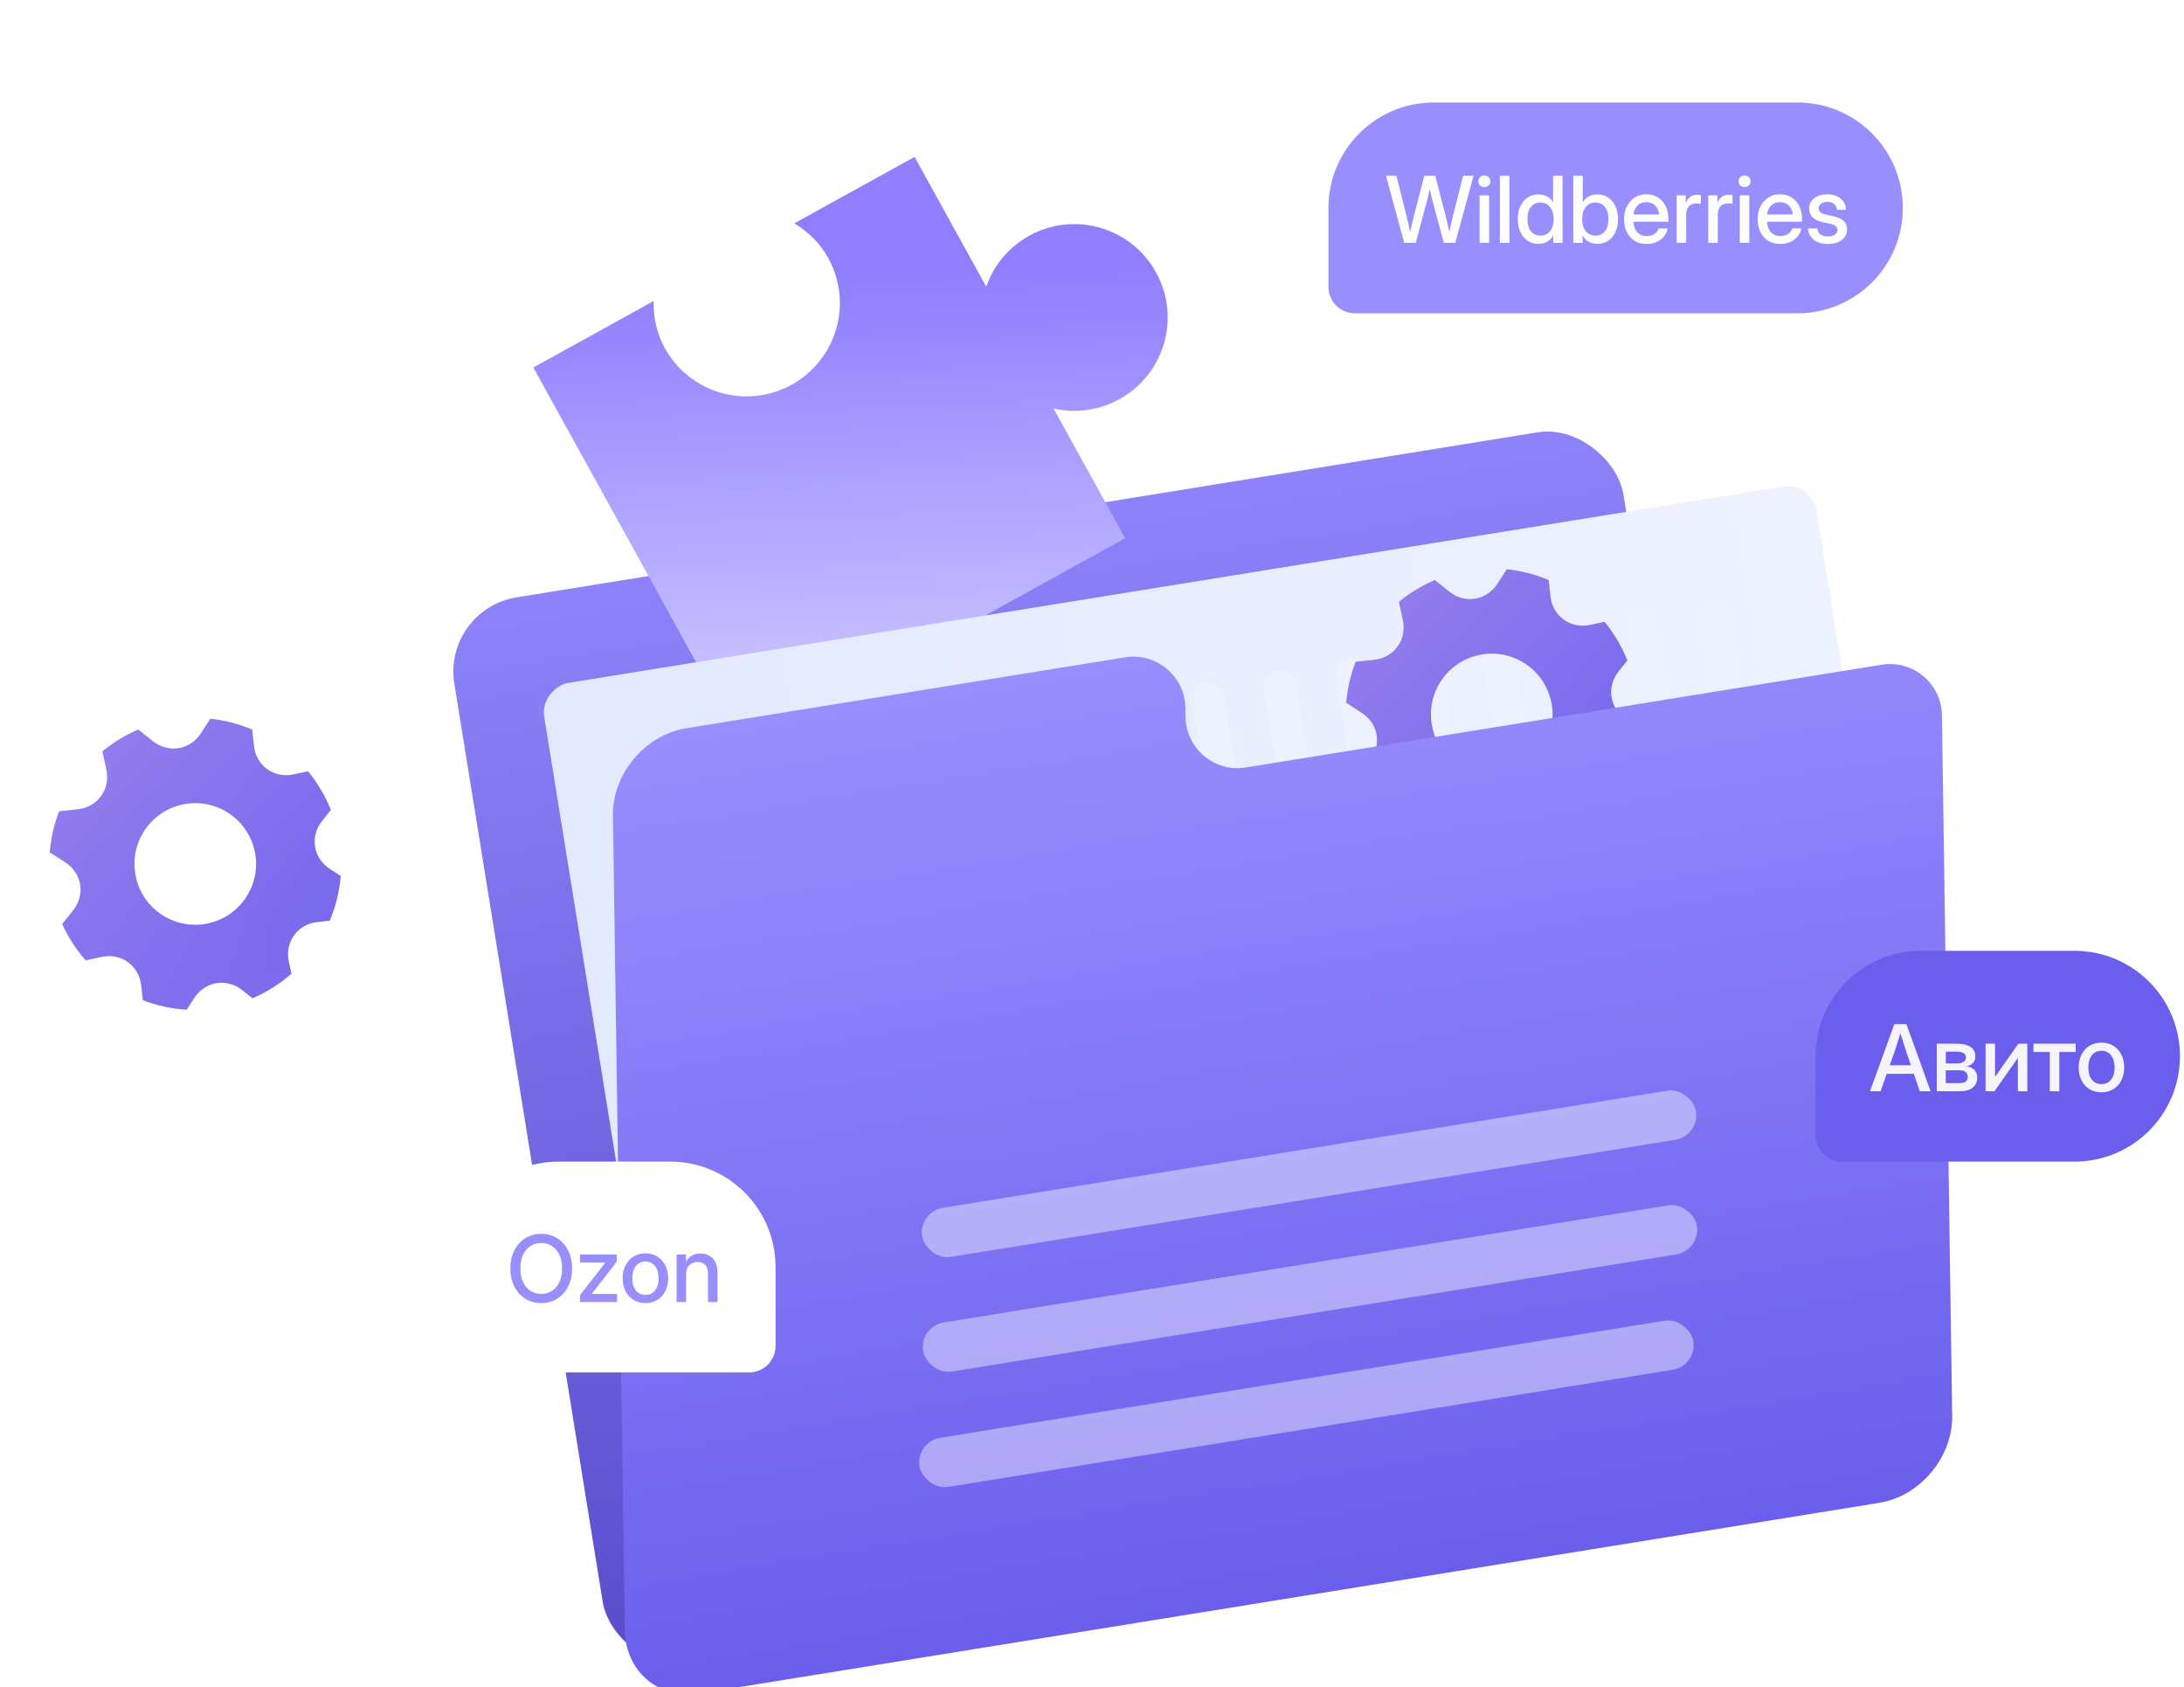 <?xml version="1.0" encoding="UTF-8"?> <svg xmlns="http://www.w3.org/2000/svg" width="312" height="241" viewBox="0 0 312 241" fill="none"><rect x="63.188" y="87.047" width="169.187" height="154.374" rx="10.733" transform="rotate(-9.181 63.188 87.047)" fill="url(#paint0_linear_5438_362)"></rect><g clip-path="url(#clip0_5438_362)"><path d="M113.46 31.912C115.493 33.089 117.171 34.794 118.317 36.844C120.026 39.94 120.436 43.589 119.456 46.986C118.476 50.384 116.187 53.253 113.092 54.963C109.996 56.672 106.348 57.082 102.951 56.102C99.553 55.122 96.683 52.832 94.974 49.736C93.848 47.674 93.299 45.347 93.385 42.999L76.189 52.496L101.973 99.181C103.113 101.244 105.026 102.771 107.291 103.424C109.556 104.077 111.988 103.804 114.051 102.664L160.736 76.881L150.5 58.346C153.586 59.054 156.933 58.673 159.923 57.022C166.369 53.462 168.708 45.351 165.148 38.905C161.588 32.459 153.477 30.119 147.031 33.679C144.042 35.33 141.936 37.96 140.892 40.949L130.656 22.415L113.46 31.912Z" fill="url(#paint1_linear_5438_362)"></path><path data-figma-bg-blur-radius="5.94451" d="M113.459 31.912C115.493 33.09 117.171 34.794 118.317 36.845C120.026 39.941 120.436 43.589 119.456 46.986C118.476 50.384 116.187 53.253 113.092 54.963C109.996 56.672 106.348 57.082 102.951 56.102C99.553 55.122 96.684 52.832 94.975 49.737C93.849 47.675 93.299 45.347 93.385 42.999L76.189 52.496L101.973 99.181C103.113 101.244 105.026 102.771 107.291 103.424C109.556 104.077 111.988 103.804 114.051 102.664L160.736 76.881L150.5 58.346C153.586 59.054 156.933 58.673 159.923 57.022C166.369 53.462 168.708 45.35 165.148 38.905C161.588 32.459 153.477 30.119 147.031 33.679C144.042 35.33 141.936 37.96 140.892 40.949L130.656 22.415L113.459 31.912Z" fill="white" fill-opacity="0.03"></path><path data-figma-bg-blur-radius="14.1182" d="M113.459 31.912C115.493 33.09 117.171 34.794 118.317 36.845C120.026 39.941 120.436 43.589 119.456 46.986C118.476 50.384 116.187 53.253 113.092 54.963C109.996 56.672 106.348 57.082 102.951 56.102C99.553 55.122 96.684 52.832 94.975 49.737C93.849 47.675 93.299 45.347 93.385 42.999L76.189 52.496L101.973 99.181C103.113 101.244 105.026 102.771 107.291 103.424C109.556 104.077 111.988 103.804 114.051 102.664L160.736 76.881L150.5 58.346C153.586 59.054 156.933 58.673 159.923 57.022C166.369 53.462 168.708 45.35 165.148 38.905C161.588 32.459 153.477 30.119 147.031 33.679C144.042 35.33 141.936 37.96 140.892 40.949L130.656 22.415L113.459 31.912Z" fill="white" fill-opacity="0.03"></path></g><rect x="258.827" y="68.837" width="127.972" height="184.115" rx="4.128" transform="rotate(80.819 258.827 68.837)" fill="url(#paint2_linear_5438_362)"></rect><rect x="259.735" y="165.533" width="4.658" height="81.07" rx="2.329" transform="rotate(170.819 259.735 165.533)" fill="#EEF2FF" style="mix-blend-mode:multiply"></rect><rect x="249.399" y="167.203" width="4.658" height="81.07" rx="2.329" transform="rotate(170.819 249.399 167.203)" fill="#EEF2FF" style="mix-blend-mode:multiply"></rect><rect x="239.062" y="168.874" width="4.658" height="81.07" rx="2.329" transform="rotate(170.819 239.062 168.874)" fill="#EEF2FF" style="mix-blend-mode:multiply"></rect><rect x="228.726" y="170.545" width="4.658" height="81.07" rx="2.329" transform="rotate(170.819 228.726 170.545)" fill="#EEF2FF" style="mix-blend-mode:multiply"></rect><rect x="218.39" y="172.215" width="4.658" height="81.07" rx="2.329" transform="rotate(170.819 218.39 172.215)" fill="#EEF2FF" style="mix-blend-mode:multiply"></rect><rect x="208.054" y="173.886" width="4.658" height="81.07" rx="2.329" transform="rotate(170.819 208.054 173.886)" fill="#EEF2FF" style="mix-blend-mode:multiply"></rect><rect x="197.717" y="175.557" width="4.658" height="81.07" rx="2.329" transform="rotate(170.819 197.717 175.557)" fill="#EEF2FF" style="mix-blend-mode:multiply"></rect><rect x="187.381" y="177.227" width="4.658" height="81.07" rx="2.329" transform="rotate(170.819 187.381 177.227)" fill="#EEF2FF" style="mix-blend-mode:multiply"></rect><rect x="171.074" y="141.954" width="4.658" height="43.646" rx="2.329" transform="rotate(170.819 171.074 141.954)" fill="#EEF2FF" style="mix-blend-mode:multiply"></rect><g clip-path="url(#clip3_5438_362)"><path fill-rule="evenodd" clip-rule="evenodd" d="M211.89 122.879C209.742 122.755 207.626 122.297 205.619 121.522L205.389 119.425C205.075 116.566 202.534 114.739 199.729 115.34L197.449 115.829C196.08 114.275 194.95 112.525 194.098 110.636L195.639 108.715C197.44 106.472 196.935 103.382 194.526 101.824L192.322 100.399C192.481 98.391 192.932 96.418 193.66 94.54L196.32 94.248C199.179 93.935 201.006 91.393 200.405 88.588L199.843 85.973C201.395 84.691 203.126 83.641 204.98 82.857L207.028 84.5C209.273 86.3 212.362 85.796 213.92 83.386L215.257 81.319C217.318 81.532 219.335 82.052 221.241 82.862L221.495 85.179C221.808 88.04 224.35 89.867 227.155 89.265L229.218 88.823C230.585 90.484 231.686 92.348 232.481 94.348L231.243 95.89C229.444 98.134 229.949 101.223 232.357 102.781L233.891 103.772C233.711 105.973 233.181 108.13 232.321 110.164L230.564 110.356C227.705 110.67 225.878 113.212 226.479 116.017L226.85 117.745C225.191 119.201 223.31 120.384 221.278 121.248L219.855 120.106C217.61 118.305 214.521 118.81 212.963 121.219L211.89 122.879ZM214.495 110.638C219.231 109.872 222.45 105.412 221.684 100.676C220.919 95.939 216.459 92.721 211.723 93.486C206.986 94.252 203.767 98.712 204.533 103.448C205.298 108.184 209.758 111.403 214.495 110.638Z" fill="url(#paint3_radial_5438_362)"></path><path data-figma-bg-blur-radius="3.90053" fill-rule="evenodd" clip-rule="evenodd" d="M211.89 122.879C209.742 122.755 207.626 122.297 205.619 121.522L205.389 119.425C205.075 116.566 202.534 114.739 199.729 115.34L197.449 115.829C196.08 114.275 194.95 112.525 194.098 110.636L195.639 108.715C197.44 106.472 196.935 103.382 194.526 101.824L192.322 100.399C192.481 98.391 192.932 96.418 193.66 94.54L196.32 94.248C199.179 93.935 201.006 91.393 200.405 88.588L199.843 85.973C201.395 84.691 203.126 83.641 204.98 82.857L207.028 84.5C209.273 86.3 212.362 85.796 213.92 83.386L215.257 81.319C217.318 81.532 219.335 82.052 221.241 82.862L221.495 85.179C221.808 88.04 224.35 89.867 227.155 89.265L229.218 88.823C230.585 90.484 231.686 92.348 232.481 94.348L231.243 95.89C229.444 98.134 229.949 101.223 232.357 102.781L233.891 103.772C233.711 105.973 233.181 108.13 232.321 110.164L230.564 110.356C227.705 110.67 225.878 113.212 226.479 116.017L226.85 117.745C225.191 119.201 223.31 120.384 221.278 121.248L219.855 120.106C217.61 118.305 214.521 118.81 212.963 121.219L211.89 122.879ZM214.495 110.638C219.231 109.872 222.45 105.412 221.684 100.676C220.919 95.939 216.459 92.721 211.723 93.486C206.986 94.252 203.767 98.712 204.533 103.448C205.298 108.184 209.758 111.403 214.495 110.638Z" fill="white" fill-opacity="0.03"></path><path data-figma-bg-blur-radius="8.45846" fill-rule="evenodd" clip-rule="evenodd" d="M211.89 122.879C209.742 122.755 207.626 122.297 205.619 121.522L205.389 119.425C205.075 116.566 202.534 114.739 199.729 115.34L197.449 115.829C196.08 114.275 194.95 112.525 194.098 110.636L195.639 108.715C197.44 106.472 196.935 103.382 194.526 101.824L192.322 100.399C192.481 98.391 192.932 96.418 193.66 94.54L196.32 94.248C199.179 93.935 201.006 91.393 200.405 88.588L199.843 85.973C201.395 84.691 203.126 83.641 204.98 82.857L207.028 84.5C209.273 86.3 212.362 85.796 213.92 83.386L215.257 81.319C217.318 81.532 219.335 82.052 221.241 82.862L221.495 85.179C221.808 88.04 224.35 89.867 227.155 89.265L229.218 88.823C230.585 90.484 231.686 92.348 232.481 94.348L231.243 95.89C229.444 98.134 229.949 101.223 232.357 102.781L233.891 103.772C233.711 105.973 233.181 108.13 232.321 110.164L230.564 110.356C227.705 110.67 225.878 113.212 226.479 116.017L226.85 117.745C225.191 119.201 223.31 120.384 221.278 121.248L219.855 120.106C217.61 118.305 214.521 118.81 212.963 121.219L211.89 122.879ZM214.495 110.638C219.231 109.872 222.45 105.412 221.684 100.676C220.919 95.939 216.459 92.721 211.723 93.486C206.986 94.252 203.767 98.712 204.533 103.448C205.298 108.184 209.758 111.403 214.495 110.638Z" fill="white" fill-opacity="0.03"></path></g><g filter="url(#filter4_i_5438_362)" data-figma-bg-blur-radius="4.45839"><path d="M169.362 99.107C169.428 103.639 173.502 107.057 177.977 106.334L268.806 91.653C273.281 90.93 277.355 94.347 277.421 98.88L278.884 198.938C278.971 204.865 274.298 210.436 268.446 211.382L100.019 238.605C94.167 239.551 89.353 235.513 89.266 229.586L87.564 113.179C87.477 107.252 92.15 101.68 98.002 100.734L160.728 90.595C165.203 89.872 169.277 93.29 169.343 97.822L169.362 99.107Z" fill="url(#paint4_linear_5438_362)"></path></g><rect opacity="0.63" x="131.171" y="173.105" width="111.973" height="7.105" rx="3.552" transform="rotate(-9.181 131.171 173.105)" fill="white" fill-opacity="0.67"></rect><rect opacity="0.63" x="131.304" y="189.48" width="111.973" height="7.105" rx="3.552" transform="rotate(-9.181 131.304 189.48)" fill="white" fill-opacity="0.67"></rect><rect opacity="0.63" x="130.798" y="205.96" width="111.973" height="7.105" rx="3.552" transform="rotate(-9.181 130.798 205.96)" fill="white" fill-opacity="0.67"></rect><path d="M259.368 162.173C259.368 164.251 261.053 165.937 263.132 165.937H296.368C304.683 165.937 311.423 159.196 311.423 150.881C311.423 142.567 304.683 135.826 296.368 135.826H274.423C266.108 135.826 259.368 142.567 259.368 150.881V162.173Z" fill="#6B5EEC"></path><path d="M267.142 155.881L270.622 146.297H272.345L275.8 155.881H274.249L273.4 153.392H269.535L268.66 155.881H267.142ZM269.965 152.176H272.982L272.403 150.478C272.275 150.084 272.137 149.661 271.992 149.211C271.846 148.761 271.679 148.225 271.49 147.603C271.297 148.225 271.128 148.761 270.982 149.211C270.836 149.661 270.697 150.084 270.564 150.478L269.965 152.176ZM276.681 155.881V149.089H279.562C280.373 149.089 281.014 149.241 281.486 149.546C281.957 149.85 282.193 150.298 282.193 150.89C282.193 151.289 282.08 151.608 281.852 151.848C281.629 152.084 281.316 152.239 280.913 152.311C281.355 152.367 281.721 152.532 282.013 152.807C282.309 153.077 282.457 153.461 282.457 153.958C282.457 154.541 282.247 155.009 281.827 155.36C281.406 155.708 280.806 155.881 280.025 155.881H276.681ZM277.967 154.724H279.993C280.349 154.724 280.624 154.649 280.817 154.498C281.01 154.348 281.106 154.134 281.106 153.855C281.106 153.546 281.01 153.308 280.817 153.141C280.624 152.974 280.349 152.89 279.993 152.89H277.967V154.724ZM277.967 151.906H279.62C280.015 151.906 280.319 151.831 280.534 151.681C280.748 151.527 280.855 151.31 280.855 151.031C280.855 150.774 280.742 150.577 280.514 150.44C280.291 150.298 279.974 150.227 279.562 150.227H277.967V151.906ZM289.616 155.881H288.265V151.141H288.252L284.927 155.881H283.653V149.089H285.004V153.829H285.017L288.336 149.089H289.616V155.881ZM292.832 155.881V150.272H290.491V149.089H296.524V150.272H294.189V155.881H292.832ZM300.21 156.036C299.562 156.036 298.994 155.886 298.505 155.585C298.016 155.285 297.635 154.869 297.36 154.338C297.09 153.806 296.955 153.193 296.955 152.498C296.955 151.795 297.09 151.177 297.36 150.646C297.635 150.109 298.016 149.691 298.505 149.391C298.994 149.087 299.562 148.935 300.21 148.935C300.857 148.935 301.423 149.087 301.908 149.391C302.397 149.691 302.776 150.109 303.046 150.646C303.321 151.177 303.458 151.795 303.458 152.498C303.458 153.193 303.321 153.806 303.046 154.338C302.776 154.869 302.397 155.285 301.908 155.585C301.423 155.886 300.857 156.036 300.21 156.036ZM300.21 154.865C300.793 154.865 301.252 154.651 301.586 154.222C301.921 153.793 302.088 153.218 302.088 152.498C302.088 151.769 301.919 151.188 301.58 150.755C301.245 150.322 300.789 150.105 300.21 150.105C299.631 150.105 299.172 150.322 298.833 150.755C298.499 151.184 298.332 151.765 298.332 152.498C298.332 153.223 298.499 153.799 298.833 154.228C299.168 154.653 299.627 154.865 300.21 154.865Z" fill="#F5F4FF"></path><path d="M189.778 40.988C189.778 43.067 191.463 44.752 193.542 44.752H256.778C265.093 44.752 271.833 38.012 271.833 29.697C271.833 21.382 265.093 14.642 256.778 14.642H204.833C196.518 14.642 189.778 21.382 189.778 29.697V40.988Z" fill="#988EFD"></path><path d="M200.601 34.697L198.002 25.113H199.488L200.897 30.689C200.999 31.101 201.096 31.515 201.186 31.931C201.276 32.343 201.364 32.756 201.45 33.172C201.535 32.756 201.626 32.343 201.72 31.931C201.814 31.515 201.915 31.101 202.022 30.689L203.476 25.113H205.039L206.48 30.689C206.686 31.504 206.876 32.321 207.052 33.14C207.138 32.733 207.226 32.325 207.316 31.918C207.41 31.506 207.507 31.097 207.605 30.689L209.014 25.113H210.506L207.895 34.697H206.261L204.685 28.837C204.608 28.541 204.533 28.239 204.46 27.93C204.391 27.617 204.321 27.298 204.248 26.972C204.179 27.298 204.111 27.617 204.042 27.93C203.973 28.239 203.898 28.541 203.817 28.837L202.254 34.697H200.601ZM211.375 34.697V27.904H212.732V34.697H211.375ZM212.05 26.734C211.81 26.734 211.606 26.654 211.439 26.496C211.276 26.333 211.195 26.136 211.195 25.904C211.195 25.668 211.276 25.471 211.439 25.312C211.606 25.149 211.81 25.068 212.05 25.068C212.29 25.068 212.494 25.149 212.661 25.312C212.828 25.471 212.912 25.668 212.912 25.904C212.912 26.136 212.828 26.333 212.661 26.496C212.494 26.654 212.29 26.734 212.05 26.734ZM215.626 25.113V34.697H214.269V25.113H215.626ZM219.775 34.832C219.183 34.832 218.667 34.684 218.225 34.388C217.783 34.088 217.44 33.674 217.196 33.147C216.951 32.615 216.829 32 216.829 31.301C216.829 30.602 216.951 29.988 217.196 29.461C217.445 28.929 217.79 28.515 218.231 28.22C218.673 27.919 219.186 27.769 219.769 27.769C220.21 27.769 220.613 27.861 220.978 28.046C221.342 28.23 221.634 28.511 221.853 28.889H221.866V25.113H223.223V34.697H221.891V33.661H221.878C221.651 34.056 221.353 34.349 220.984 34.542C220.62 34.735 220.217 34.832 219.775 34.832ZM220.052 33.661C220.631 33.661 221.092 33.447 221.435 33.018C221.782 32.585 221.956 32.012 221.956 31.301C221.956 30.584 221.782 30.012 221.435 29.583C221.092 29.15 220.631 28.933 220.052 28.933C219.503 28.933 219.057 29.137 218.714 29.545C218.375 29.948 218.206 30.533 218.206 31.301C218.206 32.068 218.375 32.654 218.714 33.057C219.057 33.46 219.503 33.661 220.052 33.661ZM228.201 34.832C227.76 34.832 227.354 34.735 226.986 34.542C226.621 34.349 226.325 34.056 226.098 33.661H226.085V34.697H224.754V25.113H226.111V28.889H226.124C226.342 28.511 226.634 28.23 226.999 28.046C227.363 27.861 227.766 27.769 228.208 27.769C228.791 27.769 229.303 27.919 229.745 28.22C230.187 28.515 230.53 28.929 230.774 29.461C231.023 29.988 231.147 30.602 231.147 31.301C231.147 32 231.025 32.615 230.781 33.147C230.536 33.674 230.193 34.088 229.752 34.388C229.31 34.684 228.793 34.832 228.201 34.832ZM227.925 33.661C228.474 33.661 228.917 33.46 229.256 33.057C229.599 32.654 229.771 32.068 229.771 31.301C229.771 30.533 229.599 29.948 229.256 29.545C228.917 29.137 228.474 28.933 227.925 28.933C227.346 28.933 226.883 29.15 226.535 29.583C226.192 30.012 226.021 30.584 226.021 31.301C226.021 32.012 226.192 32.585 226.535 33.018C226.883 33.447 227.346 33.661 227.925 33.661ZM235.245 34.851C234.571 34.851 233.993 34.699 233.508 34.395C233.028 34.09 232.657 33.672 232.395 33.14C232.138 32.604 232.009 31.995 232.009 31.313C232.009 30.623 232.144 30.01 232.414 29.474C232.685 28.938 233.058 28.517 233.534 28.213C234.01 27.904 234.556 27.75 235.174 27.75C235.817 27.75 236.375 27.9 236.846 28.2C237.322 28.5 237.691 28.919 237.953 29.454C238.214 29.986 238.345 30.602 238.345 31.301V31.667H233.347C233.373 32.28 233.549 32.776 233.875 33.153C234.205 33.53 234.668 33.719 235.264 33.719C235.71 33.719 236.077 33.618 236.364 33.417C236.651 33.215 236.842 32.954 236.936 32.632H238.242C238.161 33.069 237.978 33.455 237.695 33.79C237.417 34.124 237.065 34.386 236.64 34.575C236.22 34.759 235.755 34.851 235.245 34.851ZM233.36 30.638H237.02C236.964 30.098 236.773 29.671 236.447 29.358C236.122 29.041 235.701 28.882 235.187 28.882C234.672 28.882 234.252 29.041 233.926 29.358C233.604 29.671 233.416 30.098 233.36 30.638ZM239.522 34.697V27.904H240.821V29.004H240.847C240.971 28.631 241.167 28.342 241.432 28.136C241.703 27.926 242.054 27.821 242.487 27.821C242.59 27.821 242.685 27.825 242.77 27.834C242.856 27.842 242.927 27.849 242.983 27.853V29.12C242.931 29.107 242.839 29.094 242.706 29.081C242.573 29.064 242.427 29.056 242.269 29.056C241.887 29.056 241.559 29.189 241.285 29.454C241.014 29.72 240.879 30.13 240.879 30.683V34.697H239.522ZM244.038 34.697V27.904H245.337V29.004H245.363C245.487 28.631 245.682 28.342 245.948 28.136C246.218 27.926 246.57 27.821 247.003 27.821C247.106 27.821 247.2 27.825 247.286 27.834C247.372 27.842 247.442 27.849 247.498 27.853V29.12C247.447 29.107 247.354 29.094 247.221 29.081C247.089 29.064 246.943 29.056 246.784 29.056C246.402 29.056 246.074 29.189 245.8 29.454C245.53 29.72 245.395 30.13 245.395 30.683V34.697H244.038ZM248.54 34.697V27.904H249.897V34.697H248.54ZM249.215 26.734C248.975 26.734 248.772 26.654 248.604 26.496C248.441 26.333 248.36 26.136 248.36 25.904C248.36 25.668 248.441 25.471 248.604 25.312C248.772 25.149 248.975 25.068 249.215 25.068C249.456 25.068 249.659 25.149 249.827 25.312C249.994 25.471 250.077 25.668 250.077 25.904C250.077 26.136 249.994 26.333 249.827 26.496C249.659 26.654 249.456 26.734 249.215 26.734ZM254.336 34.851C253.662 34.851 253.083 34.699 252.599 34.395C252.119 34.09 251.748 33.672 251.486 33.14C251.229 32.604 251.1 31.995 251.1 31.313C251.1 30.623 251.235 30.01 251.505 29.474C251.775 28.938 252.149 28.517 252.625 28.213C253.101 27.904 253.647 27.75 254.265 27.75C254.908 27.75 255.465 27.9 255.937 28.2C256.413 28.5 256.782 28.919 257.043 29.454C257.305 29.986 257.436 30.602 257.436 31.301V31.667H252.438C252.464 32.28 252.64 32.776 252.965 33.153C253.296 33.53 253.759 33.719 254.355 33.719C254.801 33.719 255.167 33.618 255.455 33.417C255.742 33.215 255.933 32.954 256.027 32.632H257.333C257.251 33.069 257.069 33.455 256.786 33.79C256.507 34.124 256.156 34.386 255.731 34.575C255.311 34.759 254.846 34.851 254.336 34.851ZM252.451 30.638H256.111C256.055 30.098 255.864 29.671 255.538 29.358C255.212 29.041 254.792 28.882 254.278 28.882C253.763 28.882 253.343 29.041 253.017 29.358C252.695 29.671 252.507 30.098 252.451 30.638ZM261.128 34.858C260.609 34.858 260.142 34.774 259.726 34.607C259.31 34.44 258.973 34.191 258.716 33.861C258.463 33.53 258.321 33.121 258.291 32.632H259.629C259.706 33.395 260.197 33.777 261.102 33.777C261.531 33.777 261.87 33.689 262.119 33.513C262.372 33.337 262.498 33.114 262.498 32.844C262.498 32.613 262.408 32.428 262.228 32.291C262.048 32.15 261.812 32.047 261.52 31.982L260.395 31.732C259.095 31.448 258.446 30.801 258.446 29.789C258.446 29.189 258.684 28.7 259.16 28.322C259.64 27.945 260.268 27.756 261.044 27.756C261.812 27.756 262.442 27.956 262.935 28.355C263.433 28.749 263.69 29.289 263.707 29.976H262.408C262.404 29.645 262.279 29.373 262.035 29.159C261.79 28.94 261.467 28.831 261.064 28.831C260.678 28.831 260.371 28.921 260.144 29.101C259.917 29.281 259.803 29.502 259.803 29.763C259.803 29.995 259.889 30.181 260.06 30.323C260.236 30.464 260.476 30.569 260.781 30.638L261.938 30.895C262.599 31.041 263.086 31.266 263.399 31.571C263.712 31.875 263.868 32.274 263.868 32.767C263.868 33.2 263.748 33.573 263.508 33.886C263.272 34.195 262.948 34.435 262.537 34.607C262.125 34.774 261.655 34.858 261.128 34.858Z" fill="white"></path><g clip-path="url(#clip7_5438_362)"><path fill-rule="evenodd" clip-rule="evenodd" d="M26.675 144.235C24.527 144.111 22.411 143.653 20.403 142.878L20.174 140.781C19.86 137.922 17.318 136.095 14.513 136.696L12.234 137.185C10.864 135.631 9.735 133.881 8.883 131.992L10.424 130.071C12.225 127.828 11.72 124.738 9.31 123.18L7.106 121.755C7.266 119.747 7.717 117.774 8.445 115.896L11.104 115.604C13.964 115.291 15.79 112.749 15.189 109.944L14.628 107.329C16.18 106.047 17.91 104.997 19.765 104.213L21.813 105.856C24.058 107.656 27.146 107.152 28.704 104.742L30.042 102.674C32.102 102.888 34.119 103.408 36.026 104.218L36.279 106.535C36.593 109.396 39.135 111.222 41.94 110.621L44.002 110.179C45.37 111.84 46.471 113.704 47.266 115.704L46.028 117.246C44.229 119.49 44.734 122.579 47.142 124.137L48.676 125.128C48.496 127.329 47.966 129.486 47.106 131.52L45.349 131.712C42.489 132.026 40.663 134.568 41.264 137.373L41.635 139.101C39.975 140.557 38.095 141.74 36.063 142.604L34.639 141.462C32.395 139.661 29.306 140.166 27.748 142.575L26.675 144.235ZM29.279 131.993C34.016 131.228 37.234 126.768 36.469 122.032C35.703 117.295 31.244 114.077 26.507 114.842C21.771 115.608 18.552 120.068 19.318 124.804C20.083 129.54 24.543 132.759 29.279 131.993Z" fill="url(#paint5_radial_5438_362)"></path><path data-figma-bg-blur-radius="3.90053" fill-rule="evenodd" clip-rule="evenodd" d="M26.675 144.235C24.527 144.111 22.411 143.653 20.403 142.878L20.174 140.781C19.86 137.922 17.318 136.095 14.513 136.696L12.234 137.185C10.864 135.631 9.735 133.881 8.883 131.992L10.424 130.071C12.225 127.828 11.72 124.738 9.31 123.18L7.106 121.755C7.266 119.747 7.717 117.774 8.445 115.896L11.104 115.604C13.964 115.291 15.79 112.749 15.189 109.944L14.628 107.329C16.18 106.047 17.91 104.997 19.765 104.213L21.813 105.856C24.058 107.656 27.146 107.152 28.704 104.742L30.042 102.674C32.102 102.888 34.119 103.408 36.026 104.218L36.279 106.535C36.593 109.396 39.135 111.222 41.94 110.621L44.002 110.179C45.37 111.84 46.471 113.704 47.266 115.704L46.028 117.246C44.229 119.49 44.734 122.579 47.142 124.137L48.676 125.128C48.496 127.329 47.966 129.486 47.106 131.52L45.349 131.712C42.489 132.026 40.663 134.568 41.264 137.373L41.635 139.101C39.975 140.557 38.095 141.74 36.063 142.604L34.639 141.462C32.395 139.661 29.306 140.166 27.748 142.575L26.675 144.235ZM29.279 131.993C34.016 131.228 37.234 126.768 36.469 122.032C35.703 117.295 31.244 114.077 26.507 114.842C21.771 115.608 18.552 120.068 19.318 124.804C20.083 129.54 24.543 132.759 29.279 131.993Z" fill="white" fill-opacity="0.03"></path><path data-figma-bg-blur-radius="8.45846" fill-rule="evenodd" clip-rule="evenodd" d="M26.675 144.235C24.527 144.111 22.411 143.653 20.403 142.878L20.174 140.781C19.86 137.922 17.318 136.095 14.513 136.696L12.234 137.185C10.864 135.631 9.735 133.881 8.883 131.992L10.424 130.071C12.225 127.828 11.72 124.738 9.31 123.18L7.106 121.755C7.266 119.747 7.717 117.774 8.445 115.896L11.104 115.604C13.964 115.291 15.79 112.749 15.189 109.944L14.628 107.329C16.18 106.047 17.91 104.997 19.765 104.213L21.813 105.856C24.058 107.656 27.146 107.152 28.704 104.742L30.042 102.674C32.102 102.888 34.119 103.408 36.026 104.218L36.279 106.535C36.593 109.396 39.135 111.222 41.94 110.621L44.002 110.179C45.37 111.84 46.471 113.704 47.266 115.704L46.028 117.246C44.229 119.49 44.734 122.579 47.142 124.137L48.676 125.128C48.496 127.329 47.966 129.486 47.106 131.52L45.349 131.712C42.489 132.026 40.663 134.568 41.264 137.373L41.635 139.101C39.975 140.557 38.095 141.74 36.063 142.604L34.639 141.462C32.395 139.661 29.306 140.166 27.748 142.575L26.675 144.235ZM29.279 131.993C34.016 131.228 37.234 126.768 36.469 122.032C35.703 117.295 31.244 114.077 26.507 114.842C21.771 115.608 18.552 120.068 19.318 124.804C20.083 129.54 24.543 132.759 29.279 131.993Z" fill="white" fill-opacity="0.03"></path></g><path d="M110.791 192.283C110.791 194.361 109.106 196.046 107.027 196.046L79.791 196.046C71.477 196.046 64.736 189.306 64.736 180.991C64.736 172.677 71.477 165.936 79.791 165.936L95.736 165.936C104.051 165.936 110.791 172.677 110.791 180.991L110.791 192.283Z" fill="white"></path><path d="M77.316 186.146C76.467 186.146 75.71 185.938 75.046 185.522C74.381 185.106 73.858 184.527 73.476 183.785C73.099 183.043 72.91 182.183 72.91 181.206C72.91 180.224 73.099 179.362 73.476 178.62C73.858 177.874 74.381 177.293 75.046 176.877C75.71 176.461 76.467 176.253 77.316 176.253C78.169 176.253 78.928 176.461 79.593 176.877C80.258 177.293 80.779 177.874 81.156 178.62C81.538 179.362 81.729 180.224 81.729 181.206C81.729 182.183 81.538 183.043 81.156 183.785C80.779 184.527 80.258 185.106 79.593 185.522C78.928 185.938 78.169 186.146 77.316 186.146ZM77.316 184.84C77.869 184.84 78.371 184.7 78.821 184.422C79.272 184.139 79.63 183.727 79.895 183.187C80.161 182.642 80.294 181.982 80.294 181.206C80.294 180.425 80.161 179.763 79.895 179.218C79.63 178.673 79.272 178.262 78.821 177.983C78.371 177.7 77.869 177.559 77.316 177.559C76.767 177.559 76.268 177.7 75.817 177.983C75.367 178.262 75.009 178.673 74.743 179.218C74.477 179.763 74.344 180.425 74.344 181.206C74.344 181.982 74.477 182.642 74.743 183.187C75.009 183.727 75.367 184.139 75.817 184.422C76.268 184.7 76.767 184.84 77.316 184.84ZM82.867 185.991L82.867 185.007L86.469 180.376L86.469 180.35L82.867 180.35L82.867 179.199L88.109 179.199L88.109 180.228L84.559 184.814L84.559 184.84L88.148 184.84L88.148 185.991L82.867 185.991ZM92.207 186.146C91.559 186.146 90.991 185.996 90.502 185.695C90.013 185.395 89.632 184.979 89.357 184.447C89.087 183.916 88.952 183.303 88.952 182.608C88.952 181.905 89.087 181.287 89.357 180.755C89.632 180.219 90.013 179.801 90.502 179.501C90.991 179.197 91.559 179.044 92.207 179.044C92.854 179.044 93.42 179.197 93.905 179.501C94.394 179.801 94.773 180.219 95.043 180.755C95.318 181.287 95.455 181.905 95.455 182.608C95.455 183.303 95.318 183.916 95.043 184.447C94.773 184.979 94.394 185.395 93.905 185.695C93.42 185.996 92.854 186.146 92.207 186.146ZM92.207 184.975C92.79 184.975 93.249 184.761 93.583 184.332C93.918 183.903 94.085 183.328 94.085 182.608C94.085 181.879 93.915 181.298 93.577 180.865C93.242 180.432 92.786 180.215 92.207 180.215C91.628 180.215 91.169 180.432 90.83 180.865C90.496 181.294 90.329 181.875 90.329 182.608C90.329 183.333 90.496 183.909 90.83 184.338C91.165 184.763 91.624 184.975 92.207 184.975ZM98.015 182.08L98.015 185.991L96.658 185.991L96.658 179.199L97.989 179.199L97.989 180.221C98.452 179.45 99.136 179.064 100.041 179.064C100.509 179.064 100.927 179.167 101.295 179.372C101.669 179.574 101.962 179.874 102.177 180.273C102.391 180.672 102.498 181.167 102.498 181.759L102.498 185.991L101.141 185.991L101.141 181.926C101.141 181.381 101.01 180.972 100.749 180.697C100.487 180.419 100.123 180.279 99.655 180.279C99.192 180.279 98.802 180.423 98.485 180.71C98.171 180.993 98.015 181.45 98.015 182.08Z" fill="#988EFD"></path><defs><clipPath id="bgblur_1_5438_362_clip_path" transform="translate(-70.245 -16.47)"><path d="M113.459 31.912C115.493 33.09 117.171 34.794 118.317 36.845C120.026 39.941 120.436 43.589 119.456 46.986C118.476 50.384 116.187 53.253 113.092 54.963C109.996 56.672 106.348 57.082 102.951 56.102C99.553 55.122 96.684 52.832 94.975 49.737C93.849 47.675 93.299 45.347 93.385 42.999L76.189 52.496L101.973 99.181C103.113 101.244 105.026 102.771 107.291 103.424C109.556 104.077 111.988 103.804 114.051 102.664L160.736 76.881L150.5 58.346C153.586 59.054 156.933 58.673 159.923 57.022C166.369 53.462 168.708 45.35 165.148 38.905C161.588 32.459 153.477 30.119 147.031 33.679C144.042 35.33 141.936 37.96 140.892 40.949L130.656 22.415L113.459 31.912Z"></path></clipPath><clipPath id="bgblur_2_5438_362_clip_path" transform="translate(-62.071 -8.297)"><path d="M113.459 31.912C115.493 33.09 117.171 34.794 118.317 36.845C120.026 39.941 120.436 43.589 119.456 46.986C118.476 50.384 116.187 53.253 113.092 54.963C109.996 56.672 106.348 57.082 102.951 56.102C99.553 55.122 96.684 52.832 94.975 49.737C93.849 47.675 93.299 45.347 93.385 42.999L76.189 52.496L101.973 99.181C103.113 101.244 105.026 102.771 107.291 103.424C109.556 104.077 111.988 103.804 114.051 102.664L160.736 76.881L150.5 58.346C153.586 59.054 156.933 58.673 159.923 57.022C166.369 53.462 168.708 45.35 165.148 38.905C161.588 32.459 153.477 30.119 147.031 33.679C144.042 35.33 141.936 37.96 140.892 40.949L130.656 22.415L113.459 31.912Z"></path></clipPath><clipPath id="bgblur_4_5438_362_clip_path" transform="translate(-188.421 -77.418)"><path fill-rule="evenodd" clip-rule="evenodd" d="M211.89 122.879C209.742 122.755 207.626 122.297 205.619 121.522L205.389 119.425C205.075 116.566 202.534 114.739 199.729 115.34L197.449 115.829C196.08 114.275 194.95 112.525 194.098 110.636L195.639 108.715C197.44 106.472 196.935 103.382 194.526 101.824L192.322 100.399C192.481 98.391 192.932 96.418 193.66 94.54L196.32 94.248C199.179 93.935 201.006 91.393 200.405 88.588L199.843 85.973C201.395 84.691 203.126 83.641 204.98 82.857L207.028 84.5C209.273 86.3 212.362 85.796 213.92 83.386L215.257 81.319C217.318 81.532 219.335 82.052 221.241 82.862L221.495 85.179C221.808 88.04 224.35 89.867 227.155 89.265L229.218 88.823C230.585 90.484 231.686 92.348 232.481 94.348L231.243 95.89C229.444 98.134 229.949 101.223 232.357 102.781L233.891 103.772C233.711 105.973 233.181 108.13 232.321 110.164L230.564 110.356C227.705 110.67 225.878 113.212 226.479 116.017L226.85 117.745C225.191 119.201 223.31 120.384 221.278 121.248L219.855 120.106C217.61 118.305 214.521 118.81 212.963 121.219L211.89 122.879ZM214.495 110.638C219.231 109.872 222.45 105.412 221.684 100.676C220.919 95.939 216.459 92.721 211.723 93.486C206.986 94.252 203.767 98.712 204.533 103.448C205.298 108.184 209.758 111.403 214.495 110.638Z"></path></clipPath><clipPath id="bgblur_5_5438_362_clip_path" transform="translate(-183.863 -72.86)"><path fill-rule="evenodd" clip-rule="evenodd" d="M211.89 122.879C209.742 122.755 207.626 122.297 205.619 121.522L205.389 119.425C205.075 116.566 202.534 114.739 199.729 115.34L197.449 115.829C196.08 114.275 194.95 112.525 194.098 110.636L195.639 108.715C197.44 106.472 196.935 103.382 194.526 101.824L192.322 100.399C192.481 98.391 192.932 96.418 193.66 94.54L196.32 94.248C199.179 93.935 201.006 91.393 200.405 88.588L199.843 85.973C201.395 84.691 203.126 83.641 204.98 82.857L207.028 84.5C209.273 86.3 212.362 85.796 213.92 83.386L215.257 81.319C217.318 81.532 219.335 82.052 221.241 82.862L221.495 85.179C221.808 88.04 224.35 89.867 227.155 89.265L229.218 88.823C230.585 90.484 231.686 92.348 232.481 94.348L231.243 95.89C229.444 98.134 229.949 101.223 232.357 102.781L233.891 103.772C233.711 105.973 233.181 108.13 232.321 110.164L230.564 110.356C227.705 110.67 225.878 113.212 226.479 116.017L226.85 117.745C225.191 119.201 223.31 120.384 221.278 121.248L219.855 120.106C217.61 118.305 214.521 118.81 212.963 121.219L211.89 122.879ZM214.495 110.638C219.231 109.872 222.45 105.412 221.684 100.676C220.919 95.939 216.459 92.721 211.723 93.486C206.986 94.252 203.767 98.712 204.533 103.448C205.298 108.184 209.758 111.403 214.495 110.638Z"></path></clipPath><filter id="filter4_i_5438_362" x="83.104" y="86.04" width="200.239" height="157.161" filterUnits="userSpaceOnUse" color-interpolation-filters="sRGB"><feFlood flood-opacity="0" result="BackgroundImageFix"></feFlood><feBlend mode="normal" in="SourceGraphic" in2="BackgroundImageFix" result="shape"></feBlend><feColorMatrix in="SourceAlpha" type="matrix" values="0 0 0 0 0 0 0 0 0 0 0 0 0 0 0 0 0 0 127 0" result="hardAlpha"></feColorMatrix><feOffset dy="3.303"></feOffset><feGaussianBlur stdDeviation="0.826"></feGaussianBlur><feComposite in2="hardAlpha" operator="arithmetic" k2="-1" k3="1"></feComposite><feColorMatrix type="matrix" values="0 0 0 0 1 0 0 0 0 1 0 0 0 0 1 0 0 0 0.25 0"></feColorMatrix><feBlend mode="normal" in2="shape" result="effect1_innerShadow_5438_362"></feBlend></filter><clipPath id="bgblur_6_5438_362_clip_path" transform="translate(-83.104 -86.04)"><path d="M169.362 99.107C169.428 103.639 173.502 107.057 177.977 106.334L268.806 91.653C273.281 90.93 277.355 94.347 277.421 98.88L278.884 198.938C278.971 204.865 274.298 210.436 268.446 211.382L100.019 238.605C94.167 239.551 89.353 235.513 89.266 229.586L87.564 113.179C87.477 107.252 92.15 101.68 98.002 100.734L160.728 90.595C165.203 89.872 169.277 93.29 169.343 97.822L169.362 99.107Z"></path></clipPath><clipPath id="bgblur_8_5438_362_clip_path" transform="translate(-3.206 -98.774)"><path fill-rule="evenodd" clip-rule="evenodd" d="M26.675 144.235C24.527 144.111 22.411 143.653 20.403 142.878L20.174 140.781C19.86 137.922 17.318 136.095 14.513 136.696L12.234 137.185C10.864 135.631 9.735 133.881 8.883 131.992L10.424 130.071C12.225 127.828 11.72 124.738 9.31 123.18L7.106 121.755C7.266 119.747 7.717 117.774 8.445 115.896L11.104 115.604C13.964 115.291 15.79 112.749 15.189 109.944L14.628 107.329C16.18 106.047 17.91 104.997 19.765 104.213L21.813 105.856C24.058 107.656 27.146 107.152 28.704 104.742L30.042 102.674C32.102 102.888 34.119 103.408 36.026 104.218L36.279 106.535C36.593 109.396 39.135 111.222 41.94 110.621L44.002 110.179C45.37 111.84 46.471 113.704 47.266 115.704L46.028 117.246C44.229 119.49 44.734 122.579 47.142 124.137L48.676 125.128C48.496 127.329 47.966 129.486 47.106 131.52L45.349 131.712C42.489 132.026 40.663 134.568 41.264 137.373L41.635 139.101C39.975 140.557 38.095 141.74 36.063 142.604L34.639 141.462C32.395 139.661 29.306 140.166 27.748 142.575L26.675 144.235ZM29.279 131.993C34.016 131.228 37.234 126.768 36.469 122.032C35.703 117.295 31.244 114.077 26.507 114.842C21.771 115.608 18.552 120.068 19.318 124.804C20.083 129.54 24.543 132.759 29.279 131.993Z"></path></clipPath><clipPath id="bgblur_9_5438_362_clip_path" transform="translate(1.352 -94.216)"><path fill-rule="evenodd" clip-rule="evenodd" d="M26.675 144.235C24.527 144.111 22.411 143.653 20.403 142.878L20.174 140.781C19.86 137.922 17.318 136.095 14.513 136.696L12.234 137.185C10.864 135.631 9.735 133.881 8.883 131.992L10.424 130.071C12.225 127.828 11.72 124.738 9.31 123.18L7.106 121.755C7.266 119.747 7.717 117.774 8.445 115.896L11.104 115.604C13.964 115.291 15.79 112.749 15.189 109.944L14.628 107.329C16.18 106.047 17.91 104.997 19.765 104.213L21.813 105.856C24.058 107.656 27.146 107.152 28.704 104.742L30.042 102.674C32.102 102.888 34.119 103.408 36.026 104.218L36.279 106.535C36.593 109.396 39.135 111.222 41.94 110.621L44.002 110.179C45.37 111.84 46.471 113.704 47.266 115.704L46.028 117.246C44.229 119.49 44.734 122.579 47.142 124.137L48.676 125.128C48.496 127.329 47.966 129.486 47.106 131.52L45.349 131.712C42.489 132.026 40.663 134.568 41.264 137.373L41.635 139.101C39.975 140.557 38.095 141.74 36.063 142.604L34.639 141.462C32.395 139.661 29.306 140.166 27.748 142.575L26.675 144.235ZM29.279 131.993C34.016 131.228 37.234 126.768 36.469 122.032C35.703 117.295 31.244 114.077 26.507 114.842C21.771 115.608 18.552 120.068 19.318 124.804C20.083 129.54 24.543 132.759 29.279 131.993Z"></path></clipPath><linearGradient id="paint0_linear_5438_362" x1="147.781" y1="87.047" x2="147.781" y2="241.421" gradientUnits="userSpaceOnUse"><stop stop-color="#8D82F9"></stop><stop offset="1" stop-color="#584CCB"></stop></linearGradient><linearGradient id="paint1_linear_5438_362" x1="131.391" y1="38.661" x2="133.504" y2="91.921" gradientUnits="userSpaceOnUse"><stop offset="0.01" stop-color="#8977FF"></stop><stop offset="1" stop-color="#C0B9FF"></stop></linearGradient><linearGradient id="paint2_linear_5438_362" x1="322.813" y1="68.837" x2="322.813" y2="252.952" gradientUnits="userSpaceOnUse"><stop stop-color="#EEF2FF"></stop><stop offset="1" stop-color="#E3EAFF"></stop></linearGradient><radialGradient id="paint3_radial_5438_362" cx="0" cy="0" r="1" gradientTransform="matrix(286.241 40.927 -617.848 597.039 257.258 87.791)" gradientUnits="userSpaceOnUse"><stop stop-color="#6B5EEC"></stop><stop offset="0.514" stop-color="#CB9BEF"></stop><stop offset="1" stop-color="#FFD53B"></stop></radialGradient><linearGradient id="paint4_linear_5438_362" x1="171.152" y1="88.91" x2="192.92" y2="223.589" gradientUnits="userSpaceOnUse"><stop stop-color="#988EFD"></stop><stop offset="1" stop-color="#6B5EEC"></stop></linearGradient><radialGradient id="paint5_radial_5438_362" cx="0" cy="0" r="1" gradientTransform="matrix(286.241 40.927 -617.848 597.039 72.043 109.147)" gradientUnits="userSpaceOnUse"><stop stop-color="#6B5EEC"></stop><stop offset="0.514" stop-color="#CB9BEF"></stop><stop offset="1" stop-color="#FFD53B"></stop></radialGradient><clipPath id="clip0_5438_362"><rect width="88.887" height="88.887" fill="white" transform="matrix(-0.875 0.483 0.483 0.875 143.662 0)"></rect></clipPath><clipPath id="clip3_5438_362"><rect width="48.647" height="48.647" fill="white" transform="translate(185.216 81.932) rotate(-9.181)"></rect></clipPath><clipPath id="clip7_5438_362"><rect width="48.647" height="48.647" fill="white" transform="translate(0 103.288) rotate(-9.181)"></rect></clipPath></defs></svg> 